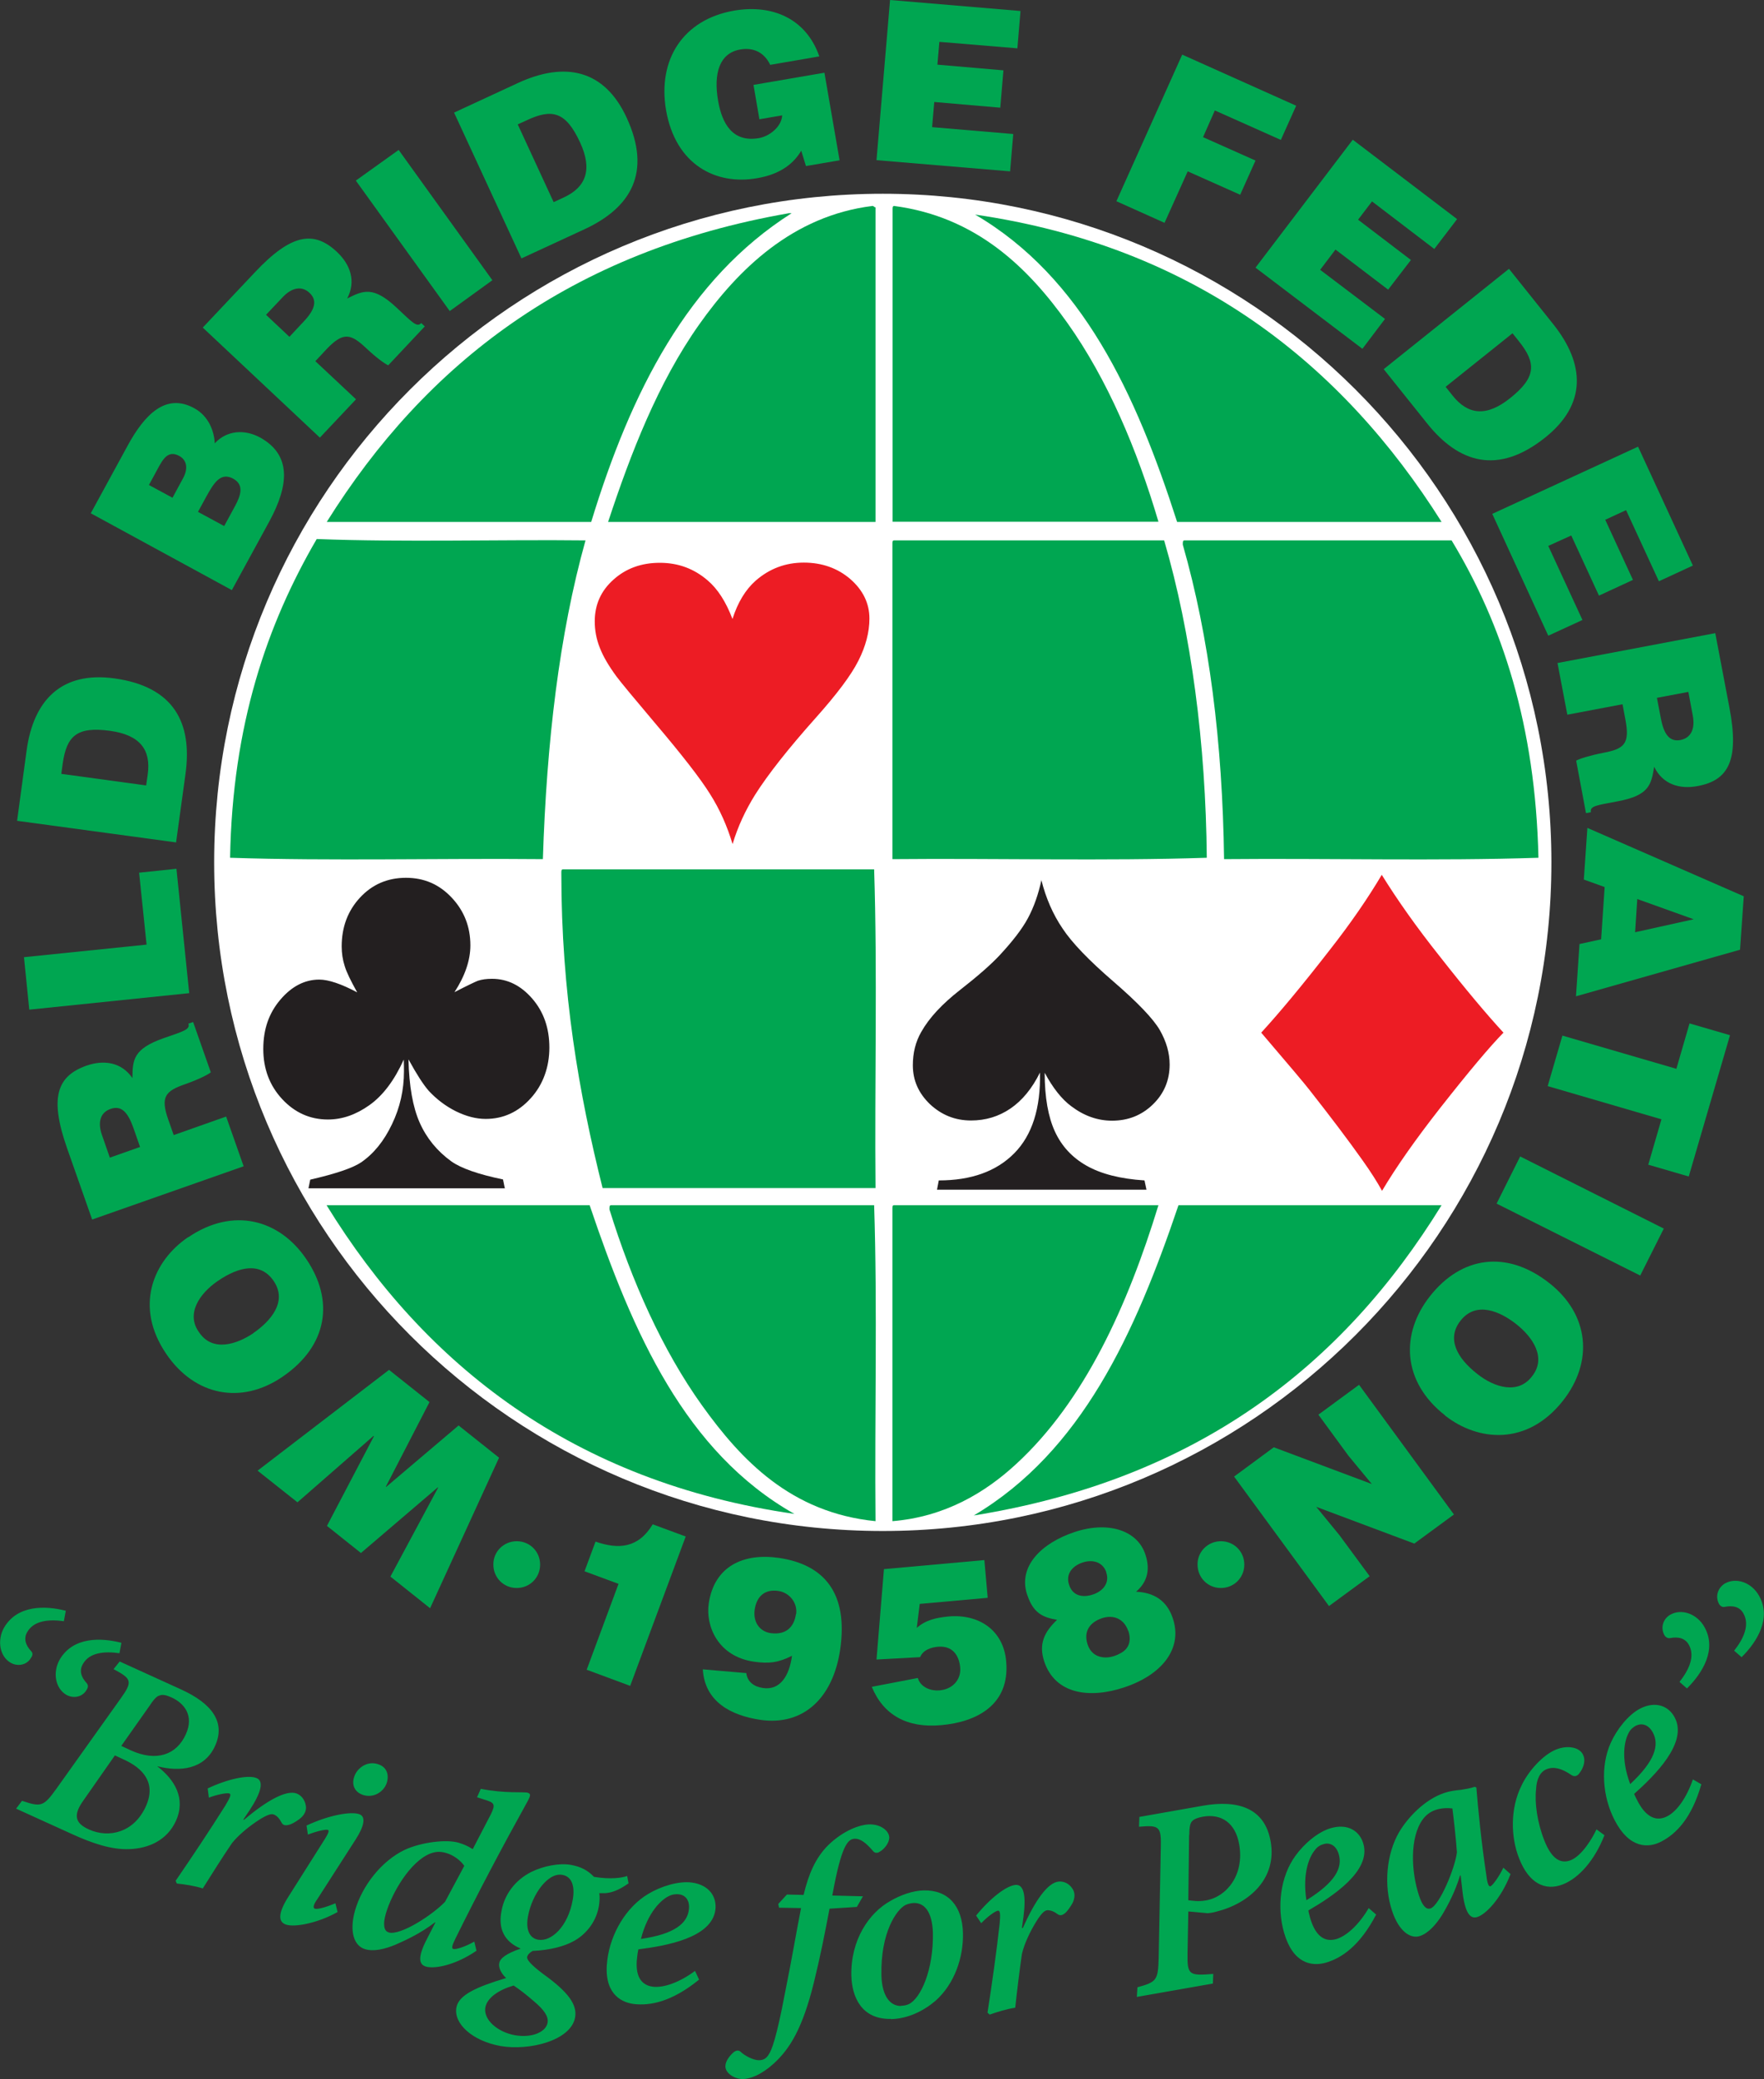 <?xml version="1.0" encoding="UTF-8"?> <svg xmlns="http://www.w3.org/2000/svg" id="Layer_2" data-name="Layer 2" viewBox="0 0 89.78 105.81"><rect x="0" y="0" width="89.78" height="105.81" fill="#333333" stroke="none"/><defs><style> .cls-1 { fill: #fff; } .cls-2 { fill-rule: evenodd; } .cls-2, .cls-3 { fill: #00a651; } .cls-4 { fill: #ed1c24; } .cls-5 { fill: #231f20; } </style></defs><g id="Livello_1" data-name="Livello 1"><path class="cls-2" d="M88.65,84.34h0l-.39-.34c.5-.63,.79-1.31,.48-1.88-.19-.36-.54-.43-.96-.35-.1,.03-.22-.03-.29-.15-.22-.41-.03-.84,.3-1.04,.59-.33,1.37-.04,1.74,.63,.64,1.14-.1,2.34-.89,3.12m-2.78,1.59h0c.79-.78,1.53-1.98,.89-3.12-.37-.67-1.16-.96-1.74-.63-.34,.19-.52,.63-.3,1.04,.07,.12,.19,.17,.29,.15,.42-.08,.77,0,.96,.35,.31,.57,.02,1.24-.48,1.88l.39,.34Zm-2.58,1.89h0c.24-.12,.61-.09,.85,.37,.32,.61,.12,1.42-1.16,2.61-.51-1.36-.27-2.26-.08-2.6,.08-.18,.24-.3,.38-.38Zm2.88,2.74h0c-.31,.91-.8,1.62-1.31,1.88-.66,.34-1.17-.12-1.51-.79-.06-.11-.12-.23-.17-.35,1.05-.94,2.74-2.6,2.07-3.88-.3-.59-.97-.87-1.77-.46-.61,.32-1.19,1.07-1.49,1.74-.54,1.2-.42,2.75,.2,3.94,.75,1.45,1.72,1.43,2.38,1.08,.75-.39,1.54-1.19,2.03-2.91l-.43-.25Zm-4.91,2.54h0l.41,.3c-.5,1.28-1.3,2.18-2.11,2.5-.93,.37-1.75-.08-2.23-1.31-.44-1.1-.46-2.56,.12-3.72,.35-.74,1.09-1.56,1.76-1.83,.6-.24,1.22-.11,1.38,.29,.11,.23,.06,.58-.19,.91-.11,.16-.26,.2-.41,.1-.51-.35-.9-.44-1.26-.3-.34,.13-.52,.53-.54,1.02-.08,.7,.06,1.7,.42,2.61,.37,.94,.83,1.21,1.35,1,.57-.23,1.11-1.14,1.3-1.56Zm-8.46,4.03h0c-.19,.06-.39-.11-.57-.66-.4-1.21-.48-2.95,.19-3.87,.15-.21,.38-.4,.67-.49,.3-.1,.63-.1,.84-.07,.06,.47,.18,1.48,.23,2.23-.08,.76-.88,2.71-1.35,2.86Zm3.73-2.09h0c-.21,.45-.55,.92-.66,.96-.08,.03-.16-.1-.21-.55-.26-1.7-.42-3.37-.51-4.48l-.09-.03c-.2,.07-.43,.11-.68,.15-.32,.03-.6,.07-.86,.16-.99,.33-1.86,1.24-2.31,2.01-.64,1.11-.78,2.7-.35,3.99,.35,1.06,.95,1.44,1.42,1.28,.42-.14,.81-.57,1.12-1.06,.32-.53,.68-1.22,.92-2.02h.03s.11,.95,.11,.95c.15,1.11,.45,1.26,.75,1.16,.42-.14,1.19-.91,1.68-2.18l-.36-.32Zm-9.14-1.19h0c-.16,.04-.34,.14-.45,.3-.26,.3-.66,1.13-.44,2.56,1.49-.92,1.84-1.66,1.65-2.33-.14-.5-.5-.61-.76-.53Zm2.28,3.26h0l.38,.33c-.83,1.59-1.76,2.22-2.57,2.45-.72,.2-1.67,.04-2.12-1.54-.37-1.29-.19-2.84,.58-3.9,.43-.6,1.14-1.22,1.81-1.41,.87-.25,1.47,.16,1.65,.8,.4,1.39-1.58,2.68-2.8,3.39,.02,.13,.06,.26,.09,.38,.21,.73,.61,1.28,1.32,1.08,.55-.16,1.18-.76,1.66-1.58Zm-9.13-3.72h0c0-.43,.05-.62,.16-.72,.09-.09,.26-.16,.52-.21,.96-.17,1.67,.32,1.86,1.41,.27,1.54-.63,2.67-1.7,2.85-.4,.07-.7,.01-.89-.01l.04-3.32Zm-2.54-.93h0l-.02,.51c1.04-.09,1.14-.02,1.11,1.09l-.11,5.61c-.03,1.12-.11,1.2-1.08,1.47l-.03,.49,3.87-.68,.02-.49c-1.23,.1-1.33,.06-1.31-1.05l.04-2.13,.98,.09c.15-.01,.31-.04,.45-.08,1.71-.43,3.09-1.71,2.76-3.57-.29-1.68-1.63-2.14-3.45-1.82l-3.23,.57Zm-5.98,5.67h0l.08-.58c.14-1.07,.02-1.65-.4-1.62-.47,.04-1.29,.67-2.01,1.56l.26,.39c.31-.33,.72-.63,.86-.64,.1,0,.12,.17,.08,.64-.17,1.53-.39,3.06-.62,4.55l.11,.1c.37-.13,.88-.29,1.3-.35,.1-.92,.22-1.9,.34-2.73,.12-.52,.41-1.14,.74-1.67,.27-.43,.42-.55,.55-.56,.17-.01,.36,.07,.53,.2,.11,.08,.22,.07,.36-.04,.13-.1,.25-.28,.39-.51,.14-.28,.15-.56-.02-.78-.15-.22-.4-.35-.67-.33-.56,.04-1.22,.98-1.83,2.36h-.04Zm-6.15,3.96h0c-.56,.01-.97-.51-1-1.55-.05-2.2,.78-3.37,1.23-3.59,.13-.06,.27-.09,.42-.1,.54-.01,.93,.44,.97,1.5,.04,1.9-.62,3.36-1.23,3.65-.12,.05-.24,.08-.39,.08Zm-.51,.66h0c-1.5,.03-1.99-1.11-2.02-2.2-.04-1.81,.89-3.19,1.98-3.8,.53-.31,1.16-.53,1.7-.54,1.26-.03,1.97,.81,2,2.17,.03,1.24-.43,2.59-1.4,3.45-.61,.52-1.41,.91-2.26,.93Zm-5.3-6.33h0l-.44,.48,.04,.19,1.12,.02c-.26,1.32-.45,2.5-.82,4.33-.44,2.33-.68,2.9-.82,3.11-.12,.21-.29,.31-.52,.3-.25,0-.7-.21-.94-.45-.09-.06-.19-.05-.3,.02-.22,.18-.44,.46-.45,.72-.02,.35,.43,.66,.87,.67,.39,0,.96-.22,1.58-.78,.84-.76,1.48-1.82,2.05-4.12,.36-1.47,.54-2.42,.8-3.77l1.39-.09,.31-.54-1.56-.04c.46-2.53,.78-2.9,1.17-2.89,.26,0,.55,.21,.89,.61,.1,.14,.25,.13,.37,.04,.2-.11,.45-.41,.47-.68,.02-.3-.33-.68-.95-.7-.56-.01-1.42,.34-2.16,1.06-.65,.65-1,1.48-1.25,2.53l-.86-.02Zm-5.48-.01h0c-.16-.02-.36,0-.53,.09-.36,.17-1.06,.78-1.42,2.18,1.73-.25,2.35-.8,2.44-1.48,.07-.52-.22-.76-.49-.79Zm.8,3.89h0l.21,.45c-1.39,1.13-2.49,1.34-3.33,1.24-.74-.1-1.55-.63-1.34-2.25,.17-1.33,.95-2.68,2.08-3.35,.63-.38,1.53-.67,2.22-.58,.89,.12,1.28,.73,1.2,1.39-.19,1.43-2.51,1.83-3.92,2.01-.03,.13-.05,.26-.06,.38-.1,.75,.05,1.42,.79,1.52,.57,.07,1.38-.23,2.15-.8Zm-9.16,3.28h0c-.89-.16-1.61-.79-1.51-1.41,.09-.49,.66-.89,1.44-1.12,.26,.17,.62,.44,1.02,.79,.55,.46,.76,.79,.71,1.1-.08,.47-.78,.79-1.66,.64Zm1.19-4.86h0c.64,.11,1.51-.65,1.75-2.04,.12-.67-.04-1.18-.53-1.26-.4-.07-.77,.21-1.07,.58-.3,.38-.57,.93-.68,1.54-.12,.67,.08,1.1,.52,1.18Zm4.51-3.24h0c-.26,.09-.83,.18-1.68,.04-.3-.32-.66-.52-1.18-.61-.57-.1-1.38,.05-2.01,.36-.85,.43-1.38,1.18-1.52,2.01-.17,.87,.14,1.54,.98,1.89-.75,.26-1.05,.5-1.09,.74-.05,.22,.09,.52,.35,.76-1.51,.45-2.41,.86-2.53,1.49-.16,.82,.8,1.71,2.25,1.97,1.44,.25,3.58-.27,3.79-1.46,.11-.64-.33-1.28-1.63-2.21-.58-.44-.84-.71-.81-.87,.04-.13,.14-.22,.28-.3,.89-.04,1.62-.24,2.07-.49,.54-.28,1.15-.9,1.3-1.79,.04-.25,.05-.48,.02-.66,.12,0,.19,0,.28,0,.29-.01,.68-.12,1.21-.5l-.07-.37Zm-12.13,2.87h0c.61,.17,2.24-.9,2.87-1.56l.98-1.83c-.19-.28-.56-.55-.91-.65-.33-.1-.56-.07-.81,.02-1.03,.4-1.96,2-2.27,3.05-.17,.58-.09,.9,.13,.96Zm4.36,.47h0l.11,.46c-1.08,.74-2.12,.93-2.56,.81-.32-.09-.5-.38,.05-1.43l.42-.82h-.03c-.73,.56-1.47,.9-2.02,1.14-.57,.23-1.1,.35-1.53,.22-.55-.16-.82-.88-.51-1.97,.36-1.25,1.34-2.52,2.54-3.09,.83-.38,2.09-.54,2.72-.36,.23,.07,.43,.14,.73,.33l.92-1.77c.25-.51,.2-.6-.36-.76l-.34-.11,.19-.43c1.25,.25,2.18,.14,2.39,.2,.16,.05,.15,.14,0,.42-1.32,2.38-2.52,4.65-3.69,7.02-.17,.34-.19,.48-.1,.51,.14,.04,.62-.12,1.06-.37Zm-7.07-1.96h0l.11,.45c-.99,.56-2.18,.79-2.62,.64-.33-.11-.51-.45,.15-1.47l1.84-2.91c.17-.28,.21-.4,.14-.44-.12-.04-.58,.07-1.02,.24l-.07-.46c1.13-.53,2.25-.73,2.68-.58,.37,.12,.24,.64-.18,1.29l-1.94,3.02c-.23,.32-.23,.46-.14,.5,.14,.05,.62-.09,1.06-.28Zm2.18-7.07h0c-.58-.2-1.09,.22-1.22,.63-.15,.43,.03,.79,.44,.93,.51,.17,1.04-.12,1.21-.6,.13-.39,.03-.81-.43-.96Zm-6.87,2.82h0l.33-.49c.59-.9,.73-1.48,.34-1.63-.44-.17-1.46,.05-2.48,.53l.06,.47c.42-.16,.92-.26,1.05-.21,.1,.04,.03,.2-.21,.61-.82,1.3-1.68,2.59-2.53,3.83l.06,.14c.39,.04,.92,.12,1.32,.25,.49-.78,1.02-1.62,1.49-2.31,.34-.42,.86-.85,1.39-1.19,.43-.27,.62-.31,.74-.26,.16,.06,.29,.22,.39,.41,.06,.12,.17,.16,.34,.12,.16-.03,.35-.14,.57-.3,.25-.19,.38-.44,.32-.71-.05-.26-.21-.49-.46-.59-.52-.2-1.53,.36-2.67,1.33h-.04Zm-6.54-3.26h0l-1.6,2.29c-.59,.82-.33,1.19,.29,1.47,1.02,.46,2.29,.15,2.89-1.17,.55-1.21-.15-1.95-1.12-2.39l-.45-.21Zm.34-.49h0l.47,.22c1.32,.6,2.34,.23,2.81-.82,.43-.95-.09-1.58-.73-1.87-.23-.1-.44-.17-.6-.1-.12,.02-.27,.15-.48,.47l-1.48,2.1Zm-.09-4.3h0l3.12,1.42c1.58,.72,2.29,1.67,1.73,2.89-.54,1.18-1.77,1.32-2.94,1.02h0c.9,.69,1.47,1.65,.95,2.79-.44,.96-1.36,1.4-2.39,1.43-.89,.03-1.85-.29-2.88-.76l-2.86-1.3,.3-.4c.97,.33,1.1,.29,1.74-.6l3.27-4.59c.64-.89,.57-1.02-.35-1.51l.32-.4Zm.09-.96h0l-.1,.54c-.79-.11-1.52-.03-1.85,.53-.21,.34-.11,.68,.18,.99,.08,.1,.09,.2,0,.34-.22,.39-.69,.45-1.03,.26-.57-.33-.71-1.15-.34-1.8,.68-1.16,2.09-1.12,3.14-.85Zm-2.83-1.62c-1.05-.27-2.46-.3-3.14,.85-.37,.65-.23,1.48,.34,1.8,.34,.19,.81,.13,1.03-.26,.1-.14,.09-.25,0-.34-.29-.31-.39-.66-.18-.99,.33-.55,1.06-.64,1.85-.53l.1-.54Z"></path><g><path class="cls-1" d="M44.93,77.91c18.79,0,34.03-15.24,34.03-34.03S63.72,9.86,44.93,9.86,10.9,25.09,10.9,43.88s15.23,34.03,34.03,34.03h0Z"></path><path class="cls-5" d="M25.72,60.47H15.7l.09-.44c1.3-.3,2.16-.59,2.59-.88,.64-.44,1.16-1.08,1.57-1.94,.41-.85,.61-1.75,.61-2.69,0-.14,0-.34-.01-.6-.48,1.06-1.06,1.83-1.75,2.32-.69,.49-1.39,.73-2.11,.73-.91,0-1.69-.35-2.33-1.04-.64-.69-.96-1.54-.96-2.55s.29-1.83,.87-2.51c.58-.68,1.24-1.02,1.98-1.02,.47,0,1.12,.22,1.93,.65-.33-.59-.55-1.04-.64-1.35-.1-.31-.15-.64-.15-.99,0-.98,.31-1.81,.93-2.48,.62-.67,1.4-1.01,2.34-1.01s1.7,.34,2.33,1.01c.63,.67,.95,1.48,.95,2.43,0,.75-.27,1.55-.81,2.38,.66-.34,1.06-.53,1.19-.58,.21-.07,.45-.1,.72-.1,.79,0,1.47,.34,2.05,1.01,.58,.67,.87,1.5,.87,2.49s-.32,1.89-.95,2.58c-.63,.7-1.4,1.05-2.29,1.05-.49,0-.99-.13-1.52-.39-.52-.26-.98-.61-1.38-1.04-.28-.32-.62-.85-1.03-1.6,.03,1.36,.22,2.43,.57,3.22,.35,.79,.89,1.45,1.61,1.97,.49,.35,1.37,.66,2.63,.92l.09,.44h0Z"></path><path class="cls-4" d="M37.28,42.94c-.27-.9-.64-1.74-1.14-2.53-.49-.79-1.44-2.01-2.85-3.67-1.03-1.22-1.67-1.99-1.91-2.31-.39-.53-.68-1.02-.85-1.46-.18-.45-.26-.9-.26-1.35,0-.84,.31-1.55,.95-2.12,.63-.57,1.42-.86,2.36-.86s1.74,.3,2.43,.89c.52,.44,.94,1.1,1.27,1.97,.27-.85,.67-1.5,1.18-1.95,.71-.62,1.53-.92,2.45-.92s1.72,.28,2.37,.84c.64,.56,.97,1.23,.97,2.01,0,.69-.19,1.41-.56,2.14-.37,.74-1.1,1.71-2.19,2.93-1.4,1.57-2.42,2.87-3.06,3.88-.5,.8-.89,1.64-1.15,2.51h0Z"></path><path class="cls-5" d="M53,44.78c.23,.92,.59,1.75,1.08,2.47,.48,.73,1.35,1.63,2.59,2.7,1.24,1.07,2.03,1.9,2.36,2.47,.33,.58,.5,1.16,.5,1.75,0,.81-.29,1.49-.86,2.04-.57,.55-1.26,.82-2.07,.82-.73,0-1.42-.24-2.07-.73-.49-.36-.94-.93-1.36-1.71,0,1.26,.18,2.25,.52,2.99,.34,.74,.87,1.32,1.61,1.74,.74,.42,1.72,.67,2.95,.75l.1,.47h-10.66l.09-.47c1.65,0,2.93-.46,3.84-1.38,.91-.92,1.35-2.29,1.31-4.11-.4,.81-.9,1.42-1.5,1.83-.6,.41-1.27,.61-2.01,.61-.81,0-1.5-.28-2.09-.83-.58-.56-.87-1.21-.87-1.98,0-.63,.14-1.2,.43-1.7,.4-.71,1.06-1.42,1.97-2.13,.91-.71,1.58-1.3,2.01-1.76,.66-.71,1.15-1.34,1.45-1.9,.3-.56,.53-1.21,.69-1.96h0Z"></path><path class="cls-4" d="M70.32,44.51c.8,1.29,1.78,2.68,2.95,4.15,1.34,1.71,2.43,3,3.25,3.89-.66,.67-1.75,1.96-3.25,3.87-1.22,1.56-2.2,2.95-2.93,4.18-.24-.44-.57-.96-.99-1.55-.73-1.03-1.63-2.22-2.7-3.58-.23-.3-1.05-1.27-2.46-2.92,.9-.98,2.07-2.38,3.49-4.21,1.06-1.35,1.94-2.63,2.65-3.83h0Z"></path><path class="cls-3" d="M59.98,61.33h13.39c-5.04,8.18-12.45,13.96-23.81,15.79,5.48-3.25,8.21-9.25,10.42-15.79h0Z"></path><path class="cls-3" d="M45.5,61.33h13.46c-1.56,5.1-3.76,9.97-7.24,13.17-1.58,1.46-3.63,2.69-6.3,2.91v-15.86c0-.1-.01-.21,.07-.22h0Z"></path><path class="cls-3" d="M31.1,61.33h13.39c.17,5.21,.02,10.74,.07,16.08-4.3-.43-6.83-3.1-8.83-5.89-2.02-2.82-3.58-6.33-4.71-9.97,0-.1-.01-.21,.07-.22h0Z"></path><path class="cls-3" d="M16.62,61.33h13.39c2.2,6.52,4.87,12.57,10.42,15.71-11.25-1.62-18.81-7.58-23.81-15.71h0Z"></path><path class="cls-3" d="M28.64,44.24h15.85c.17,5.26,.02,10.84,.07,16.22h-13.89c-1.21-4.82-2.1-9.97-2.1-16,0-.1-.01-.21,.07-.22h0Z"></path><path class="cls-3" d="M60.27,27.5h13.61c2.58,4.27,4.27,9.43,4.42,16.15-5.19,.17-10.69,.02-16,.07-.08-5.95-.76-11.32-2.1-16,0-.1-.01-.21,.07-.22h0Z"></path><path class="cls-3" d="M45.5,27.5h13.75c1.38,4.71,2.12,10.35,2.17,16.15-5.19,.17-10.69,.02-16,.07V27.72c0-.1-.01-.21,.07-.22h0Z"></path><path class="cls-3" d="M16.12,27.43c4.37,.17,9.43,.02,13.68,.07-1.34,4.79-1.98,10.28-2.17,16.22-5.28-.05-10.76,.1-15.92-.07,.12-6.76,1.88-11.88,4.41-16.22h0Z"></path><path class="cls-3" d="M49.63,10.92c11.19,1.63,18.68,7.61,23.74,15.64h-13.46c-2.1-6.54-4.83-12.45-10.28-15.64h0Z"></path><path class="cls-3" d="M30.09,26.56h-13.46c5.04-8.06,12.4-13.77,23.52-15.71h.14c-5.28,3.35-8.18,9.09-10.2,15.71h0Z"></path><path class="cls-3" d="M45.5,10.48c4.2,.55,6.84,3.16,8.83,5.96,2.03,2.86,3.54,6.42,4.63,10.11h-13.53V10.7c0-.1-.01-.21,.07-.22h0Z"></path><path class="cls-3" d="M44.42,10.48c.06,.01,.07,.07,.14,.07V26.56h-13.61c1.15-3.49,2.54-7.08,4.63-10.04,1.98-2.8,4.76-5.54,8.83-6.04h0Z"></path><polygon class="cls-3" points="19.03 73.09 19.01 73.07 15.14 76.45 13.11 74.84 19.8 69.71 21.86 71.35 19.64 75.65 19.65 75.67 23.34 72.54 25.4 74.18 21.89 81.84 19.87 80.23 22.3 75.7 22.28 75.69 18.37 79.03 16.64 77.65 19.03 73.09 19.03 73.09"></polygon><path class="cls-3" d="M12.89,67.84c.86-.59,1.76-1.59,1.04-2.65-.65-.96-1.73-.77-2.85,0-.92,.63-1.64,1.67-.94,2.62,.68,1,1.9,.61,2.76,.03h0Zm-3.32-4.87c2.3-1.57,4.65-.91,6.01,1.09,1.45,2.12,1.1,4.43-1.2,6-2.12,1.45-4.48,.95-5.91-1.15-1.65-2.41-.69-4.73,1.1-5.95h0Z"></path><path class="cls-3" d="M7.13,58.37l-.35-1c-.28-.78-.61-1.13-1.15-.94-.55,.19-.65,.71-.45,1.3l.41,1.18,1.53-.54h0Zm1.69-.6l2.69-.95,.89,2.53-7.71,2.71-1.28-3.64c-.9-2.57-.51-3.66,.99-4.19,.89-.31,1.78-.18,2.34,.63,.01-.92,.03-1.48,1.59-2.03,1.01-.35,1.36-.44,1.26-.74l.24-.08,.9,2.56c-.15,.12-.62,.36-1.3,.6-1.01,.35-1.28,.64-.86,1.82l.27,.77h0Z"></path><polygon class="cls-3" points="9.63 50.54 1.49 51.38 1.22 48.71 7.46 48.07 7.08 44.41 8.98 44.21 9.63 50.54 9.63 50.54"></polygon><path class="cls-3" d="M7.44,39.96l.08-.56c.17-1.24-.39-2-1.92-2.21-1.69-.23-2.21,.26-2.41,1.68l-.07,.51,4.32,.59h0Zm1.53,2.91l-8.1-1.1,.48-3.55c.35-2.61,1.79-4.06,4.46-3.7,3.05,.42,3.99,2.27,3.63,4.87l-.48,3.49h0Z"></path><path class="cls-3" d="M10.08,26.05l1.33,.72,.56-1.03c.31-.58,.44-1.08-.1-1.38-.63-.34-.97,.18-1.38,.93l-.41,.75h0Zm-2.5-1.37l1.2,.65,.53-.98c.26-.47,.23-.92-.19-1.15-.56-.3-.82,.15-1.09,.65l-.45,.83h0Zm4.22,5.35l-7.18-3.91,1.87-3.43c.88-1.62,1.96-2.7,3.39-1.92,.74,.4,1.02,1.17,1.05,1.79,.62-.67,1.52-.72,2.3-.3,1.6,.88,1.49,2.41,.48,4.27l-1.91,3.5h0Z"></path><path class="cls-3" d="M14.73,17.14l.72-.77c.57-.6,.72-1.07,.31-1.46-.42-.4-.93-.25-1.36,.2l-.86,.91,1.18,1.11h0Zm1.31,1.23l2.08,1.95-1.84,1.95-5.96-5.6,2.65-2.81c1.87-1.99,3.02-2.13,4.18-1.04,.69,.65,.98,1.5,.52,2.37,.82-.41,1.33-.65,2.53,.48,.78,.73,1.02,1.01,1.24,.77l.18,.17-1.86,1.98c-.18-.08-.6-.38-1.13-.88-.78-.73-1.16-.84-2.02,.07l-.56,.6h0Z"></path><polygon class="cls-3" points="22.89 15.83 18.11 9.19 20.29 7.63 25.06 14.26 22.89 15.83 22.89 15.83"></polygon><path class="cls-3" d="M28.17,10.29l.52-.24c1.13-.52,1.48-1.41,.83-2.81-.72-1.55-1.41-1.73-2.71-1.12l-.46,.21,1.83,3.96h0Zm-1.63,2.86l-3.43-7.42,3.26-1.51c2.39-1.1,4.39-.68,5.52,1.76,1.29,2.79,.23,4.59-2.15,5.69l-3.2,1.48h0Z"></path><path class="cls-3" d="M42.72,8.16l-1.7,.29-.24-.78c-.35,.59-.99,1.19-2.26,1.4-2.06,.36-4.13-.66-4.62-3.46-.44-2.57,.86-4.62,3.47-5.07,1.93-.33,3.66,.4,4.33,2.33l-2.5,.43c-.3-.63-.85-.9-1.53-.78-1.04,.18-1.37,1.2-1.12,2.62,.2,1.14,.73,2.12,2.07,1.89,.54-.09,1.16-.58,1.19-1.16l-1.16,.2-.3-1.75,3.61-.62,.77,4.45h0Z"></path><polygon class="cls-3" points="44.61 8.15 45.3 0 51.94 .56 51.78 2.46 47.81 2.13 47.71 3.29 51.07 3.58 50.91 5.48 47.55 5.19 47.44 6.47 51.57 6.82 51.41 8.72 44.61 8.15 44.61 8.15"></polygon><polygon class="cls-3" points="56.82 10.24 60.17 2.78 65.97 5.38 65.19 7.12 61.83 5.62 61.23 6.98 63.9 8.17 63.12 9.91 60.45 8.72 59.27 11.34 56.82 10.24 56.82 10.24"></polygon><polygon class="cls-3" points="63.9 13.62 68.85 7.11 74.16 11.15 73 12.67 69.83 10.25 69.12 11.18 71.81 13.23 70.65 14.74 67.97 12.7 67.19 13.73 70.49 16.23 69.34 17.75 63.9 13.62 63.9 13.62"></polygon><path class="cls-3" d="M73.58,19.69l.35,.44c.78,.98,1.72,1.1,2.93,.13,1.33-1.06,1.34-1.78,.44-2.9l-.32-.4-3.41,2.73h0Zm-3.16-.9l6.38-5.11,2.24,2.8c1.65,2.06,1.71,4.1-.39,5.78-2.4,1.92-4.4,1.32-6.03-.73l-2.2-2.75h0Z"></path><polygon class="cls-3" points="75.95 26.15 83.37 22.73 86.16 28.78 84.43 29.58 82.76 25.96 81.7 26.45 83.11 29.51 81.38 30.31 79.97 27.25 78.8 27.78 80.54 31.55 78.8 32.35 75.95 26.15 75.95 26.15"></polygon><path class="cls-3" d="M84.33,35.51l.2,1.04c.15,.81,.44,1.21,.99,1.11,.57-.11,.75-.6,.64-1.22l-.23-1.23-1.59,.3h0Zm-1.76,.33l-2.8,.53-.5-2.63,8.03-1.52,.72,3.79c.51,2.68-.05,3.7-1.61,3.99-.93,.18-1.79-.09-2.22-.98-.15,.91-.25,1.46-1.87,1.76-1.05,.2-1.41,.23-1.35,.55l-.25,.05-.5-2.67c.17-.1,.67-.26,1.38-.4,1.05-.2,1.36-.44,1.13-1.67l-.15-.8h0Z"></path><path class="cls-3" d="M86.2,46.78l-2.87-1.03-.11,1.69,2.98-.66h0Zm-5.41-4.65l7.96,3.48-.19,2.72-8.35,2.37,.18-2.66,1.1-.24,.18-2.66-1.06-.38,.18-2.62h0Z"></path><polygon class="cls-3" points="88.05 52.68 85.95 59.87 83.89 59.27 84.56 56.96 78.77 55.27 79.52 52.7 85.32 54.39 85.99 52.08 88.05 52.68 88.05 52.68"></polygon><polygon class="cls-3" points="77.37 58.85 84.68 62.52 83.48 64.91 76.17 61.25 77.37 58.85 77.37 58.85"></polygon><path class="cls-3" d="M77.18,67.39c-.82-.65-2.04-1.2-2.84-.19-.72,.91-.21,1.89,.85,2.72,.87,.69,2.08,1.06,2.79,.11,.75-.95,.01-2-.8-2.64h0Zm-3.64,4.63c-2.19-1.72-2.26-4.16-.76-6.06,1.59-2.02,3.9-2.38,6.08-.66,2.02,1.59,2.26,3.99,.68,5.99-1.81,2.29-4.31,2.07-6,.74h0Z"></path><polygon class="cls-3" points="66.99 76.68 68.17 78.12 69.71 80.21 67.64 81.73 62.81 75.14 64.83 73.65 69.82 75.52 68.63 74.08 67.1 71.99 69.17 70.47 74 77.07 71.98 78.55 66.99 76.68 66.99 76.68"></polygon><path class="cls-3" d="M32.07,85.79l-2.21-.82,1.62-4.37-1.73-.64,.56-1.51c1.18,.41,2.18,.33,2.91-.88l1.68,.62-2.83,7.61h0Z"></path><path class="cls-3" d="M40.52,82.14c.08-.57-.34-1.1-.91-1.18-.69-.1-1.1,.28-1.2,.95-.09,.63,.25,1.12,.83,1.2,.8,.1,1.18-.35,1.27-.97h0Zm-2.54,2.99c.06,.46,.39,.7,.85,.77,.87,.13,1.34-.61,1.48-1.64-.69,.35-1.18,.41-1.94,.3-1.84-.27-2.46-1.82-2.3-2.95,.28-1.93,1.79-2.59,3.58-2.33,2.3,.34,3.53,1.79,3.11,4.67-.36,2.44-1.86,3.89-4.06,3.57-1.48-.22-2.83-.91-2.93-2.57l2.2,.19h0Z"></path><path class="cls-3" d="M44.99,79.85l5.11-.46,.17,1.92-3.46,.31-.15,1.22c.46-.41,1.01-.52,1.61-.58,1.53-.14,2.8,.68,2.94,2.28,.2,2.21-1.49,3.09-3.31,3.25-1.74,.16-2.94-.52-3.53-1.95l2.34-.45s.03,.05,.03,.08c.17,.41,.65,.59,1.08,.55,.69-.06,1.1-.57,1.05-1.16-.06-.66-.42-1.12-1.13-1.06-.35,.03-.76,.16-.91,.53l-2.22,.12,.38-4.61h0Z"></path><path class="cls-3" d="M57.42,82.99c-.21-.61-.75-.84-1.34-.64-.62,.21-.95,.68-.72,1.35,.25,.73,1.03,.78,1.63,.45,.48-.23,.6-.66,.44-1.15h0Zm-1.11-2.97c-.17-.52-.68-.68-1.2-.51-.55,.18-.89,.61-.69,1.16,.19,.56,.71,.64,1.21,.47,.51-.17,.86-.59,.67-1.13h0Zm-4.03,1.14c-.49-1.46,.75-2.64,2.39-3.19,1.72-.58,3.21-.1,3.62,1.12,.25,.73,.14,1.39-.47,1.91,.91,.04,1.57,.45,1.87,1.35,.52,1.53-.54,2.87-2.45,3.51-1.78,.6-3.53,.36-4.09-1.3-.3-.9,0-1.51,.65-2.13-.7-.12-1.2-.32-1.51-1.25h0Z"></path><path class="cls-3" d="M26.29,80.81c-.65,0-1.18-.52-1.18-1.19-.01-.66,.53-1.19,1.19-1.19s1.19,.52,1.19,1.19-.53,1.19-1.19,1.19h-.01Z"></path><path class="cls-3" d="M62.13,80.81c-.65,0-1.18-.52-1.18-1.19-.01-.66,.53-1.19,1.19-1.19s1.19,.52,1.19,1.19-.53,1.19-1.19,1.19h-.01Z"></path></g></g></svg> 